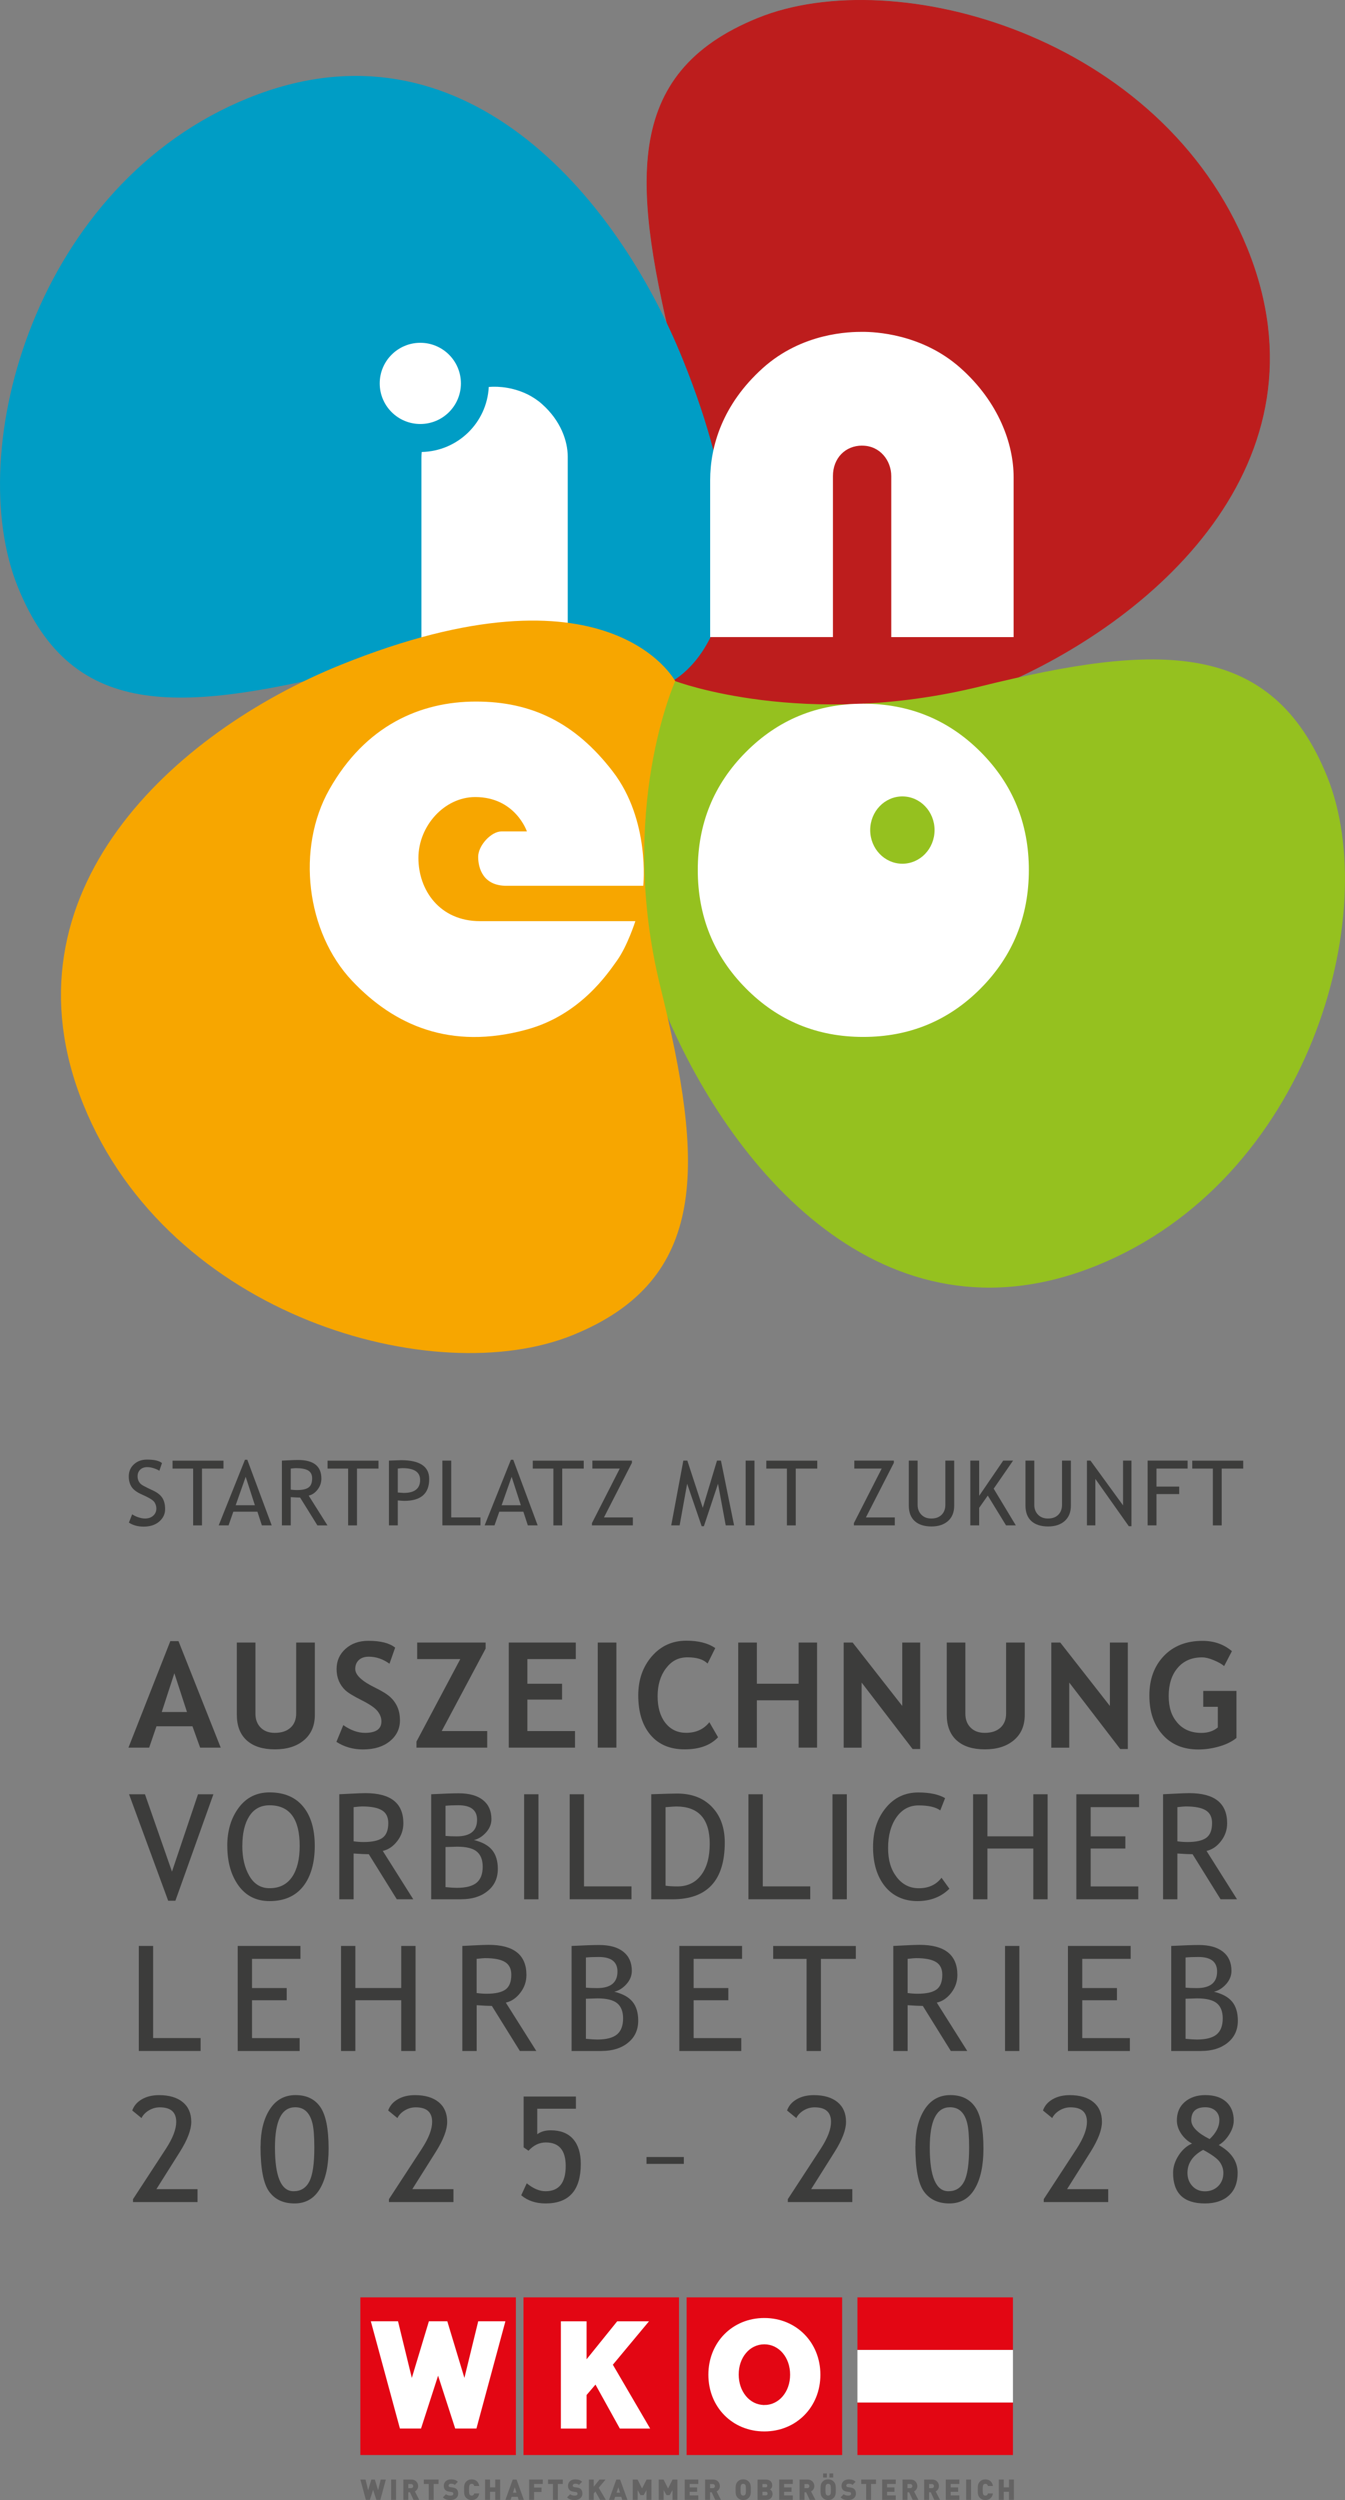 <?xml version="1.0" encoding="UTF-8"?>
<svg id="Ebene_1" data-name="Ebene 1" xmlns="http://www.w3.org/2000/svg" viewBox="0 0 338.94 629.89">
  <rect x="0" y="0" width="338.94" height="629.89" fill="#808080" stroke="none"/>
  <g>
    <path d="M33.52,554.81v-.72l8.29-12.7c1.73-2.66,2.6-4.92,2.6-6.77,0-2.45-1.38-3.67-4.14-3.67-.98,0-1.89.26-2.75.77-.86.51-1.48,1.16-1.86,1.94l-2.33-1.91c.41-1.18,1.21-2.12,2.41-2.82,1.2-.7,2.65-1.05,4.35-1.05,2.54,0,4.53.59,5.96,1.76,1.43,1.17,2.15,2.83,2.15,4.98,0,1.99-.95,4.49-2.85,7.52l-5.94,9.43h10.37v3.25h-16.26Z" style="fill: #3c3c3b;"/>
    <path d="M65.67,540.77c0-3.81.77-6.91,2.31-9.3,1.54-2.4,3.71-3.6,6.5-3.6s4.85,1,6.24,3c1.39,2,2.09,5.49,2.09,10.48,0,4.29-.73,7.66-2.19,10.13-1.46,2.46-3.59,3.69-6.4,3.69s-4.94-.99-6.39-2.98c-1.45-1.99-2.18-5.79-2.18-11.42ZM69.29,541.09c0,7.34,1.57,11,4.7,11,1.79,0,3.11-.81,3.96-2.44.84-1.63,1.26-4.47,1.26-8.55,0-2.81-.16-4.87-.49-6.18s-.85-2.31-1.57-2.98c-.72-.67-1.64-1.01-2.75-1.01-3.41,0-5.11,3.38-5.11,10.15Z" style="fill: #3c3c3b;"/>
    <path d="M98.01,554.81v-.72l8.29-12.7c1.73-2.66,2.6-4.92,2.6-6.77,0-2.45-1.38-3.67-4.14-3.67-.98,0-1.89.26-2.75.77-.86.51-1.48,1.16-1.86,1.94l-2.33-1.91c.41-1.18,1.21-2.12,2.41-2.82,1.2-.7,2.65-1.05,4.35-1.05,2.54,0,4.53.59,5.96,1.76,1.43,1.17,2.15,2.83,2.15,4.98,0,1.99-.95,4.49-2.85,7.52l-5.94,9.43h10.37v3.25h-16.26Z" style="fill: #3c3c3b;"/>
    <path d="M133.19,541.89l-1.23-.85v-12.81h13.17v3.07h-9.74v6.43c.89-.66,2.02-.99,3.4-.99,2.46,0,4.33.73,5.63,2.2,1.29,1.47,1.94,3.56,1.94,6.27,0,6.64-2.96,9.96-8.87,9.96-2.47,0-4.52-.69-6.14-2.06l1.39-3.02c1.64,1.34,3.22,2,4.73,2,3.4,0,5.09-2.12,5.09-6.36,0-3.95-1.67-5.93-5.02-5.93-1.61,0-3.07.69-4.35,2.08Z" style="fill: #3c3c3b;"/>
    <path d="M162.92,545.2v-1.73h9.41v1.73h-9.41Z" style="fill: #3c3c3b;"/>
    <path d="M198.53,554.81v-.72l8.29-12.7c1.73-2.66,2.6-4.92,2.6-6.77,0-2.45-1.38-3.67-4.14-3.67-.98,0-1.89.26-2.75.77-.86.51-1.48,1.16-1.86,1.94l-2.33-1.91c.41-1.18,1.21-2.12,2.41-2.82,1.2-.7,2.65-1.05,4.34-1.05,2.54,0,4.53.59,5.96,1.76,1.43,1.17,2.15,2.83,2.15,4.98,0,1.99-.95,4.49-2.85,7.52l-5.94,9.43h10.37v3.25h-16.26Z" style="fill: #3c3c3b;"/>
    <path d="M230.69,540.77c0-3.81.77-6.91,2.31-9.3s3.71-3.6,6.5-3.6,4.85,1,6.24,3c1.39,2,2.09,5.49,2.09,10.48,0,4.29-.73,7.66-2.19,10.13s-3.59,3.69-6.4,3.69-4.94-.99-6.39-2.98c-1.45-1.99-2.18-5.79-2.18-11.42ZM234.3,541.09c0,7.34,1.57,11,4.7,11,1.79,0,3.11-.81,3.96-2.44.84-1.63,1.26-4.47,1.26-8.55,0-2.81-.16-4.87-.49-6.18s-.85-2.31-1.57-2.98c-.72-.67-1.64-1.01-2.75-1.01-3.41,0-5.11,3.38-5.11,10.15Z" style="fill: #3c3c3b;"/>
    <path d="M263.02,554.81v-.72l8.29-12.7c1.73-2.66,2.6-4.92,2.6-6.77,0-2.45-1.38-3.67-4.14-3.67-.98,0-1.89.26-2.75.77-.86.51-1.48,1.16-1.86,1.94l-2.33-1.91c.41-1.18,1.21-2.12,2.41-2.82,1.2-.7,2.65-1.05,4.34-1.05,2.54,0,4.53.59,5.96,1.76,1.43,1.17,2.15,2.83,2.15,4.98,0,1.99-.95,4.49-2.85,7.52l-5.94,9.43h10.37v3.25h-16.26Z" style="fill: #3c3c3b;"/>
    <path d="M300.39,540.08c-1.12-.6-2.04-1.44-2.75-2.51-.71-1.07-1.07-2.18-1.07-3.32,0-1.96.67-3.52,2-4.66s3.05-1.72,5.16-1.72c2.28,0,4.04.57,5.29,1.72,1.25,1.14,1.88,2.7,1.88,4.68,0,1.16-.38,2.33-1.14,3.53-.76,1.2-1.64,2.08-2.64,2.65,3.18,1.78,4.77,4.13,4.77,7.03,0,2.45-.73,4.34-2.2,5.68-1.47,1.34-3.49,2.01-6.05,2.01-5.35,0-8.02-2.57-8.02-7.7,0-1.48.46-2.94,1.37-4.37.92-1.43,2.05-2.44,3.4-3.02ZM303.21,541.66c-2.65,1.43-3.97,3.37-3.97,5.82,0,1.31.41,2.41,1.23,3.3.82.89,1.88,1.33,3.18,1.33s2.46-.43,3.33-1.3c.87-.87,1.31-1.98,1.31-3.32,0-.98-.3-1.89-.9-2.75s-1.99-1.88-4.17-3.06ZM304.82,538.96c1.64-1.54,2.46-3.14,2.46-4.79,0-.99-.33-1.77-.98-2.36-.66-.58-1.51-.88-2.56-.88-2.36,0-3.54,1.09-3.54,3.27,0,1.61,1.54,3.2,4.62,4.75Z" style="fill: #3c3c3b;"/>
  </g>
  <g>
    <path d="M32.5,383.58l.81-2.05c.42.3.93.56,1.55.76s1.17.31,1.66.31c.87,0,1.57-.24,2.09-.71.53-.47.79-1.08.79-1.81,0-.55-.15-1.06-.44-1.53-.29-.47-1.03-.99-2.21-1.54l-1.31-.61c-1.11-.52-1.89-1.14-2.33-1.85-.44-.71-.66-1.57-.66-2.57,0-1.22.43-2.23,1.29-3.03.86-.8,1.97-1.2,3.32-1.2,1.8,0,3.06.29,3.76.88l-.66,1.94c-.3-.21-.75-.42-1.36-.62-.61-.2-1.17-.3-1.69-.3-.76,0-1.35.22-1.79.65-.43.43-.65.98-.65,1.66,0,.42.08.79.23,1.14.16.34.37.63.65.86.28.23.85.55,1.71.97l1.34.63c1.11.53,1.89,1.16,2.34,1.89.45.73.67,1.66.67,2.79,0,1.22-.49,2.26-1.48,3.12s-2.3,1.28-3.95,1.28c-1.45,0-2.68-.34-3.71-1.02Z" style="fill: #3c3c3b;"/>
    <path d="M50.9,370.02v14.31h-2.23v-14.31h-5.19v-2h12.84v2h-5.42Z" style="fill: #3c3c3b;"/>
    <path d="M65.99,384.32l-1.12-3.44h-6.07l-1.2,3.44h-2.49l6.62-16.53h.59l6.15,16.53h-2.47ZM61.92,372.07l-2.53,7.18h4.84l-2.32-7.18Z" style="fill: #3c3c3b;"/>
    <path d="M79.98,384.32l-4.35-7c-.5,0-1.28-.04-2.36-.11v7.11h-2.23v-16.31c.08,0,.66-.03,1.73-.08,1.07-.06,1.85-.08,2.34-.08,3.92,0,5.88,1.56,5.88,4.68,0,1.02-.32,1.95-.95,2.77s-1.38,1.33-2.25,1.53l4.73,7.5h-2.55ZM73.27,370.02v5.3c.53.07,1.05.11,1.56.11,1.34,0,2.31-.21,2.92-.65.61-.43.91-1.2.91-2.3,0-.91-.33-1.57-.98-1.97-.65-.4-1.69-.6-3.1-.6-.22,0-.66.04-1.31.11Z" style="fill: #3c3c3b;"/>
    <path d="M89.96,370.02v14.31h-2.23v-14.31h-5.19v-2h12.84v2h-5.42Z" style="fill: #3c3c3b;"/>
    <path d="M100.24,378.04v6.28h-2.23v-16.31c1.68-.07,2.7-.11,3.05-.11,4.74,0,7.1,1.58,7.1,4.75,0,3.67-2.09,5.5-6.28,5.5-.25,0-.8-.04-1.65-.11ZM100.24,370.02v6.02c.94.07,1.44.11,1.49.11,2.76,0,4.14-1.09,4.14-3.26,0-1.99-1.47-2.98-4.42-2.98-.3,0-.7.04-1.21.11Z" style="fill: #3c3c3b;"/>
    <path d="M111.48,384.32v-16.31h2.23v14.31h7.37v2h-9.6Z" style="fill: #3c3c3b;"/>
    <path d="M133.01,384.32l-1.12-3.44h-6.07l-1.2,3.44h-2.49l6.62-16.53h.59l6.15,16.53h-2.47ZM128.94,372.07l-2.53,7.18h4.84l-2.32-7.18Z" style="fill: #3c3c3b;"/>
    <path d="M141.68,370.02v14.31h-2.23v-14.31h-5.19v-2h12.84v2h-5.42Z" style="fill: #3c3c3b;"/>
    <path d="M149.17,384.32v-.56l7.01-13.75h-6.9v-2h9.96v.56l-7.04,13.75h7.28v2h-10.32Z" style="fill: #3c3c3b;"/>
    <path d="M182.88,384.32l-1.94-10.48-3.56,10.7h-.56l-3.66-10.7-1.89,10.48h-2.12l3.05-16.31h1.01l3.89,11.9,3.58-11.9h1l3.31,16.31h-2.12Z" style="fill: #3c3c3b;"/>
    <path d="M187.9,384.32v-16.31h2.23v16.31h-2.23Z" style="fill: #3c3c3b;"/>
    <path d="M200.53,370.02v14.31h-2.23v-14.31h-5.19v-2h12.84v2h-5.42Z" style="fill: #3c3c3b;"/>
    <path d="M215.18,384.32v-.56l7.01-13.75h-6.9v-2h9.96v.56l-7.04,13.75h7.28v2h-10.32Z" style="fill: #3c3c3b;"/>
    <path d="M229.01,368.01h2.23v11.17c0,1,.32,1.81.95,2.46s1.47.96,2.5.96c1.1,0,1.96-.31,2.59-.94.63-.62.95-1.47.95-2.54v-11.11h2.23v11.34c0,1.65-.51,2.93-1.54,3.86-1.03.92-2.43,1.39-4.2,1.39s-3.23-.45-4.22-1.36c-.99-.91-1.48-2.2-1.48-3.9v-11.33Z" style="fill: #3c3c3b;"/>
    <path d="M253.52,384.32l-4.6-7.5-2.17,3.08v4.42h-2.23v-16.31h2.23v8.87l6.06-8.87h2.48l-4.88,7.07,5.57,9.24h-2.46Z" style="fill: #3c3c3b;"/>
    <path d="M258.41,368.01h2.23v11.17c0,1,.32,1.81.95,2.46s1.47.96,2.5.96c1.1,0,1.96-.31,2.59-.94.63-.62.95-1.47.95-2.54v-11.11h2.23v11.34c0,1.65-.51,2.93-1.54,3.86-1.03.92-2.43,1.39-4.2,1.39s-3.23-.45-4.22-1.36c-.99-.91-1.48-2.2-1.48-3.9v-11.33Z" style="fill: #3c3c3b;"/>
    <path d="M284.46,384.54l-8.43-11.92v11.7h-2.12v-16.31h.89l8.21,11.28v-11.28h2.12v16.53h-.67Z" style="fill: #3c3c3b;"/>
    <path d="M291.43,370.02v4.53h5.73v1.89h-5.73v7.88h-2.23v-16.31h10.08v2h-7.85Z" style="fill: #3c3c3b;"/>
    <path d="M307.87,370.02v14.31h-2.23v-14.31h-5.19v-2h12.84v2h-5.42Z" style="fill: #3c3c3b;"/>
  </g>
  <g>
    <path d="M50.43,440.32l-1.93-5.37h-9.07l-1.84,5.37h-5.22l10.55-26.83h2.06l10.64,26.83h-5.19ZM43.94,421.58l-3.18,9.77h6.36l-3.18-9.77Z" style="fill: #3c3c3b;"/>
    <path d="M59.67,413.85h4.7v17.94c0,1.42.43,2.58,1.3,3.47s2.06,1.34,3.58,1.34c1.7,0,3.02-.44,3.97-1.31.95-.87,1.42-2.07,1.42-3.59v-17.85h4.7v18.21c0,2.72-.91,4.85-2.74,6.39-1.82,1.54-4.26,2.31-7.31,2.31s-5.44-.75-7.11-2.26c-1.67-1.51-2.5-3.66-2.5-6.47v-18.19Z" style="fill: #3c3c3b;"/>
    <path d="M84.78,438.86l1.73-4.21c1.85,1.3,3.68,1.95,5.47,1.95,2.76,0,4.14-.96,4.14-2.89,0-.9-.33-1.76-.98-2.58-.65-.82-1.99-1.74-4.02-2.76-2.03-1.02-3.4-1.85-4.1-2.51-.7-.66-1.25-1.44-1.63-2.34-.38-.9-.57-1.9-.57-3,0-2.05.75-3.75,2.25-5.09,1.5-1.35,3.42-2.02,5.77-2.02,3.06,0,5.31.57,6.74,1.72l-1.43,4.05c-1.65-1.18-3.39-1.77-5.22-1.77-1.08,0-1.92.29-2.52.86-.6.57-.89,1.32-.89,2.23,0,1.52,1.68,3.1,5.04,4.73,1.77.87,3.05,1.67,3.83,2.39.78.73,1.38,1.58,1.79,2.55.41.97.61,2.05.61,3.24,0,2.14-.85,3.91-2.54,5.29-1.69,1.38-3.96,2.08-6.8,2.08-2.47,0-4.7-.64-6.68-1.91Z" style="fill: #3c3c3b;"/>
    <path d="M104.95,440.32v-1.52l11.04-20.78h-10.86v-4.17h17.25v1.52l-11.07,20.78h11.47v4.17h-17.83Z" style="fill: #3c3c3b;"/>
    <path d="M132.9,418.03v6.2h8.74v3.99h-8.74v7.93h12v4.17h-16.69v-26.47h16.89v4.17h-12.19Z" style="fill: #3c3c3b;"/>
    <path d="M150.63,440.32v-26.47h4.7v26.47h-4.7Z" style="fill: #3c3c3b;"/>
    <path d="M180.24,415.26l-1.93,3.88c-1.05-1.05-2.73-1.57-5.06-1.57s-4.01.92-5.42,2.77c-1.41,1.85-2.11,4.19-2.11,7.02s.65,5.08,1.96,6.74c1.31,1.66,3.05,2.49,5.23,2.49,2.49,0,4.44-.89,5.85-2.67l2.19,3.79c-1.91,2.04-4.72,3.05-8.42,3.05s-6.57-1.22-8.62-3.65c-2.05-2.43-3.07-5.75-3.07-9.96,0-3.91,1.14-7.19,3.41-9.82,2.27-2.63,5.18-3.95,8.72-3.95,3.04,0,5.46.62,7.28,1.86Z" style="fill: #3c3c3b;"/>
    <path d="M201.26,440.32v-11.92h-10.53v11.92h-4.7v-26.47h4.7v10.37h10.53v-10.37h4.64v26.47h-4.64Z" style="fill: #3c3c3b;"/>
    <path d="M229.98,440.68l-12.85-16.75v16.4h-4.52v-26.48h2.26l12.5,15.97v-15.97h4.52v26.83h-1.91Z" style="fill: #3c3c3b;"/>
    <path d="M238.57,413.85h4.7v17.94c0,1.42.43,2.58,1.3,3.47s2.06,1.34,3.58,1.34c1.7,0,3.02-.44,3.97-1.31.95-.87,1.42-2.07,1.42-3.59v-17.85h4.7v18.21c0,2.72-.91,4.85-2.74,6.39-1.82,1.54-4.26,2.31-7.31,2.31s-5.44-.75-7.11-2.26-2.5-3.66-2.5-6.47v-18.19Z" style="fill: #3c3c3b;"/>
    <path d="M282.3,440.68l-12.85-16.75v16.4h-4.52v-26.48h2.26l12.5,15.97v-15.97h4.52v26.83h-1.91Z" style="fill: #3c3c3b;"/>
    <path d="M310.45,416l-1.97,3.78c-.55-.49-1.41-.99-2.57-1.47-1.16-.49-2.15-.73-2.98-.73-2.6,0-4.66.88-6.16,2.65-1.51,1.76-2.26,4.13-2.26,7.09s.74,5.07,2.21,6.76,3.48,2.53,6.03,2.53c1.67,0,3.05-.46,4.14-1.37v-5.2h-3.67v-4.01h8.37v11.85c-1.12.92-2.56,1.63-4.33,2.14-1.76.51-3.52.77-5.27.77-3.79,0-6.8-1.24-9.02-3.73-2.22-2.49-3.33-5.77-3.33-9.86s1.21-7.4,3.63-9.95c2.42-2.55,5.68-3.83,9.77-3.83,2.9,0,5.37.87,7.41,2.6Z" style="fill: #3c3c3b;"/>
  </g>
  <g>
    <path d="M44.2,478.9h-1.82l-9.86-26.83h4.01l6.81,19.49,6.56-19.49h3.88l-9.58,26.83Z" style="fill: #3c3c3b;"/>
    <path d="M57.27,465.08c0-3.83.96-7.03,2.88-9.61,1.92-2.58,4.51-3.87,7.78-3.87,3.67,0,6.49,1.19,8.45,3.56,1.96,2.37,2.94,5.68,2.94,9.92s-.98,7.75-2.94,10.22c-1.96,2.46-4.78,3.69-8.44,3.69-3.34,0-5.95-1.3-7.83-3.9-1.88-2.6-2.83-5.94-2.83-10.01ZM61.06,465.08c0,3.04.6,5.57,1.8,7.61,1.2,2.04,2.89,3.05,5.07,3.05,2.47,0,4.35-.93,5.65-2.8,1.29-1.87,1.94-4.49,1.94-7.86,0-6.82-2.53-10.23-7.59-10.23-2.24,0-3.94.92-5.11,2.75-1.17,1.83-1.75,4.32-1.75,7.48Z" style="fill: #3c3c3b;"/>
    <path d="M100,478.54l-7.06-11.36c-.81,0-2.08-.06-3.83-.18v11.54h-3.61v-26.47c.13,0,1.07-.05,2.81-.14,1.74-.09,3.01-.14,3.8-.14,6.36,0,9.54,2.53,9.54,7.59,0,1.66-.51,3.16-1.54,4.49-1.02,1.33-2.24,2.16-3.65,2.48l7.68,12.18h-4.14ZM89.11,455.33v8.6c.87.12,1.71.18,2.53.18,2.17,0,3.75-.35,4.73-1.05.99-.7,1.48-1.95,1.48-3.74,0-1.48-.53-2.55-1.59-3.2-1.06-.65-2.73-.98-5.02-.98-.36,0-1.07.06-2.13.18Z" style="fill: #3c3c3b;"/>
    <path d="M116.21,478.54h-7.55v-26.47c3.22-.16,5.53-.24,6.96-.24,2.61,0,4.64.56,6.07,1.69,1.43,1.13,2.15,2.74,2.15,4.83,0,1.23-.46,2.35-1.37,3.36-.92,1.01-1.93,1.64-3.04,1.9,2.1.51,3.62,1.34,4.58,2.51.96,1.17,1.44,2.76,1.44,4.77,0,2.33-.85,4.18-2.56,5.56-1.7,1.39-3.93,2.08-6.68,2.08ZM112.27,454.96v7.61c.76.07,1.7.11,2.82.11,3.42,0,5.13-1.39,5.13-4.17,0-2.45-1.57-3.67-4.72-3.67-1.2,0-2.28.04-3.23.13ZM112.27,465.37v10.1c1.24.12,2.19.18,2.85.18,2.26,0,3.92-.42,4.96-1.27,1.04-.85,1.56-2.2,1.56-4.06,0-1.72-.5-2.99-1.49-3.81-.99-.82-2.65-1.23-4.98-1.23l-2.91.09Z" style="fill: #3c3c3b;"/>
    <path d="M132.08,478.54v-26.47h3.61v26.47h-3.61Z" style="fill: #3c3c3b;"/>
    <path d="M143.56,478.54v-26.47h3.61v23.21h11.96v3.25h-15.57Z" style="fill: #3c3c3b;"/>
    <path d="M169.44,478.54h-5.33v-26.47c3.4-.12,5.57-.18,6.52-.18,3.7,0,6.62,1.12,8.78,3.37,2.16,2.25,3.23,5.24,3.23,8.97,0,9.54-4.4,14.31-13.21,14.31ZM167.72,455.33v19.78c.81.12,1.81.18,3,.18,2.53,0,4.52-.95,5.96-2.85,1.45-1.9,2.17-4.53,2.17-7.9,0-6.26-2.81-9.39-8.44-9.39-.34,0-1.23.06-2.69.18Z" style="fill: #3c3c3b;"/>
    <path d="M188.61,478.54v-26.47h3.61v23.21h11.96v3.25h-15.57Z" style="fill: #3c3c3b;"/>
    <path d="M209.79,478.54v-26.47h3.61v26.47h-3.61Z" style="fill: #3c3c3b;"/>
    <path d="M238.16,453.05l-1.21,3.09c-1.16-.84-2.97-1.26-5.46-1.26-2.32,0-4.19,1-5.59,3s-2.1,4.58-2.1,7.73.72,5.45,2.16,7.33c1.44,1.87,3.3,2.81,5.57,2.81,2.48,0,4.39-.88,5.73-2.64l1.99,2.76c-2.1,2.08-4.79,3.12-8.09,3.12s-6.18-1.25-8.17-3.74c-1.99-2.49-2.98-5.78-2.98-9.86s1.06-7.23,3.18-9.85c2.12-2.61,4.86-3.92,8.22-3.92,2.88,0,5.13.48,6.76,1.43Z" style="fill: #3c3c3b;"/>
    <path d="M260.39,478.54v-12.79h-11.56v12.79h-3.61v-26.47h3.61v10.6h11.56v-10.6h3.61v26.47h-3.61Z" style="fill: #3c3c3b;"/>
    <path d="M274.85,455.33v7.35h8.74v3.07h-8.74v9.54h12v3.25h-15.61v-26.47h15.81v3.25h-12.19Z" style="fill: #3c3c3b;"/>
    <path d="M307.59,478.54l-7.06-11.36c-.81,0-2.08-.06-3.83-.18v11.54h-3.61v-26.47c.13,0,1.07-.05,2.81-.14,1.74-.09,3.01-.14,3.8-.14,6.36,0,9.54,2.53,9.54,7.59,0,1.66-.51,3.16-1.54,4.49-1.02,1.33-2.24,2.16-3.65,2.48l7.68,12.18h-4.14ZM296.7,455.33v8.6c.87.12,1.71.18,2.53.18,2.17,0,3.75-.35,4.73-1.05.99-.7,1.48-1.95,1.48-3.74,0-1.48-.53-2.55-1.59-3.2s-2.73-.98-5.02-.98c-.36,0-1.07.06-2.13.18Z" style="fill: #3c3c3b;"/>
  </g>
  <g>
    <path d="M34.98,516.76v-26.47h3.61v23.21h11.96v3.25h-15.57Z" style="fill: #3c3c3b;"/>
    <path d="M63.51,493.55v7.35h8.74v3.07h-8.74v9.54h12v3.25h-15.61v-26.47h15.81v3.25h-12.19Z" style="fill: #3c3c3b;"/>
    <path d="M101.11,516.76v-12.79h-11.56v12.79h-3.61v-26.47h3.61v10.6h11.56v-10.6h3.61v26.47h-3.61Z" style="fill: #3c3c3b;"/>
    <path d="M131.01,516.76l-7.06-11.36c-.81,0-2.08-.06-3.83-.18v11.54h-3.61v-26.47c.13,0,1.07-.05,2.81-.14,1.74-.09,3.01-.14,3.8-.14,6.36,0,9.54,2.53,9.54,7.59,0,1.66-.51,3.16-1.54,4.49-1.02,1.33-2.24,2.16-3.65,2.48l7.68,12.18h-4.14ZM120.11,493.55v8.6c.87.12,1.71.18,2.53.18,2.17,0,3.75-.35,4.73-1.05.99-.7,1.48-1.95,1.48-3.74,0-1.48-.53-2.55-1.59-3.2-1.06-.65-2.73-.98-5.02-.98-.36,0-1.07.06-2.13.18Z" style="fill: #3c3c3b;"/>
    <path d="M151.59,516.76h-7.55v-26.47c3.22-.16,5.53-.24,6.96-.24,2.61,0,4.64.56,6.07,1.69,1.43,1.13,2.15,2.74,2.15,4.83,0,1.23-.46,2.35-1.37,3.36-.92,1.01-1.93,1.64-3.04,1.9,2.1.51,3.62,1.34,4.58,2.51.96,1.17,1.44,2.76,1.44,4.77,0,2.33-.85,4.18-2.56,5.56-1.7,1.39-3.93,2.08-6.68,2.08ZM147.65,493.19v7.61c.76.07,1.7.11,2.82.11,3.42,0,5.13-1.39,5.13-4.17,0-2.45-1.57-3.67-4.72-3.67-1.2,0-2.28.04-3.23.13ZM147.65,503.59v10.1c1.24.12,2.19.18,2.85.18,2.26,0,3.92-.42,4.96-1.27,1.04-.85,1.56-2.2,1.56-4.06,0-1.72-.5-2.99-1.49-3.81-.99-.82-2.65-1.23-4.98-1.23l-2.91.09Z" style="fill: #3c3c3b;"/>
    <path d="M174.8,493.55v7.35h8.74v3.07h-8.74v9.54h12v3.25h-15.61v-26.47h15.81v3.25h-12.19Z" style="fill: #3c3c3b;"/>
    <path d="M206.87,493.55v23.21h-3.61v-23.21h-8.42v-3.25h20.83v3.25h-8.8Z" style="fill: #3c3c3b;"/>
    <path d="M239.61,516.76l-7.06-11.36c-.81,0-2.08-.06-3.83-.18v11.54h-3.61v-26.47c.13,0,1.07-.05,2.81-.14,1.74-.09,3.01-.14,3.8-.14,6.36,0,9.54,2.53,9.54,7.59,0,1.66-.51,3.16-1.54,4.49-1.02,1.33-2.24,2.16-3.65,2.48l7.68,12.18h-4.14ZM228.72,493.55v8.6c.87.12,1.71.18,2.53.18,2.17,0,3.75-.35,4.73-1.05.99-.7,1.48-1.95,1.48-3.74,0-1.48-.53-2.55-1.59-3.2s-2.73-.98-5.02-.98c-.36,0-1.07.06-2.13.18Z" style="fill: #3c3c3b;"/>
    <path d="M253.27,516.76v-26.47h3.61v26.47h-3.61Z" style="fill: #3c3c3b;"/>
    <path d="M272.73,493.55v7.35h8.74v3.07h-8.74v9.54h12v3.25h-15.61v-26.47h15.81v3.25h-12.19Z" style="fill: #3c3c3b;"/>
    <path d="M302.7,516.76h-7.55v-26.47c3.22-.16,5.53-.24,6.96-.24,2.61,0,4.64.56,6.07,1.69,1.43,1.13,2.15,2.74,2.15,4.83,0,1.23-.46,2.35-1.37,3.36s-1.93,1.64-3.04,1.9c2.1.51,3.62,1.34,4.58,2.51.96,1.17,1.44,2.76,1.44,4.77,0,2.33-.85,4.18-2.56,5.56-1.71,1.39-3.93,2.08-6.68,2.08ZM298.76,493.19v7.61c.76.07,1.7.11,2.82.11,3.42,0,5.13-1.39,5.13-4.17,0-2.45-1.57-3.67-4.72-3.67-1.2,0-2.28.04-3.23.13ZM298.76,503.59v10.1c1.24.12,2.19.18,2.85.18,2.26,0,3.92-.42,4.96-1.27,1.04-.85,1.56-2.2,1.56-4.06,0-1.72-.5-2.99-1.49-3.81-.99-.82-2.65-1.23-4.98-1.23l-2.91.09Z" style="fill: #3c3c3b;"/>
  </g>
  <g>
    <path d="M167.03,168.85s14.48-32.68,3.48-77.23c-11-44.55-14.04-73.07,20.56-87.05,34.6-13.98,101.55,4.47,123.23,58.12,21.68,53.65-23.35,94.3-64.97,111.12-67.69,27.35-82.3-4.96-82.3-4.96" style="fill: #bd1d1d;"/>
    <path d="M167.03,168.85s14.48-32.68,3.48-77.23c-11-44.55-14.04-73.07,20.56-87.05,34.6-13.98,101.55,4.47,123.23,58.12,21.68,53.65-23.35,94.3-64.97,111.12-67.69,27.35-82.3-4.96-82.3-4.96Z" style="fill: none; stroke: #bd1d1d; stroke-width: .15px;"/>
    <path d="M170.16,171.61s32.5,12.3,77.05,1.3c44.55-11,73.25-11.86,87.23,22.74,13.98,34.6-4.47,101.55-58.12,123.23-53.65,21.68-92.68-24.39-109.5-66.01-27.35-67.69,3.33-81.26,3.33-81.26" style="fill: #95c11f;"/>
    <path d="M259.27,219.2c0-11.69-4.04-21.6-12.13-29.72-8.09-8.12-17.96-12.18-29.61-12.18s-21.48,4.06-29.56,12.18c-8.09,8.12-12.13,18.03-12.13,29.72s4.04,21.67,12.13,29.83c8.08,8.16,17.94,12.23,29.56,12.23s21.53-4.08,29.61-12.23c8.09-8.16,12.13-18.1,12.13-29.83M235.51,209.14c0,4.69-3.63,8.48-8.11,8.48s-8.11-3.8-8.11-8.48,3.63-8.48,8.11-8.48,8.11,3.8,8.11,8.48" style="fill: #fff;"/>
    <path d="M168.78,171.94s-32.79-14.75-77.34-3.75c-44.55,11-72.96,14.31-86.94-20.29C-9.49,113.31,8.96,46.36,62.62,24.68c53.65-21.68,92.64,24.29,109.46,65.91,27.35,67.7-3.29,81.36-3.29,81.36" style="fill: #009dc5;"/>
    <path d="M143.07,168.54v-53.47c0-3.96-1.77-9.07-6.47-13.25-4.69-4.17-10.43-4.38-11.89-4.38-.32,0-.86,0-1.54.05-.46,9.02-7.81,16.2-16.9,16.39-.05.54-.07,1.08-.07,1.6v53.05h36.87Z" style="fill: #fff;"/>
    <path d="M170.16,171.61s-14.73,32.55-3.73,77.1c11,44.55,12.41,73.73-22.19,87.71-34.6,13.98-101.55-4.47-123.23-58.12-21.68-53.65,23.17-93.94,64.79-110.76,67.69-27.35,84.36,4.07,84.36,4.07" style="fill: #f7a600;"/>
    <path d="M132.78,209.48h-6.4c-2.61,0-5.88,3.55-5.88,6.4s1.23,7.3,7.11,7.3h34.49s1.8-16.49-7.68-28.8c-9.47-12.32-20.47-17.62-34.49-17.62s-27.86,6.05-36.95,22.17c-8.34,14.78-5.87,35.91,5.78,48.23,10.46,11.05,24.63,17.56,44.06,12.22,13.46-3.7,20.38-14.18,22.65-17.34,2.65-3.69,4.64-9.95,4.64-9.95h-39.13c-10.23,0-15.54-7.87-15.54-15.92s6.54-15.35,14.31-15.35c10.14,0,13.03,8.67,13.03,8.67" style="fill: #fff;"/>
    <path d="M217.25,112.28c4.54,0,7.35,3.79,7.35,7.68v40.56h30.83v-40.35c0-8.22-3.68-18.82-13.41-27.47-9.74-8.65-21.63-9.09-24.66-9.09s-15.14.11-25.2,9.19c-10.06,9.09-13.2,19.58-13.2,28.23v39.48h30.94v-40.56c0-4.54,3.14-7.68,7.36-7.68" style="fill: #fff;"/>
    <path d="M105.92,106.83c5.65,0,10.23-4.58,10.23-10.23s-4.58-10.23-10.23-10.23-10.23,4.58-10.23,10.23,4.58,10.23,10.23,10.23" style="fill: #fff;"/>
  </g>
  <polygon points="97.23 624.73 95.94 624.73 95.28 627.43 94.46 624.73 93.58 624.73 92.77 627.43 92.11 624.73 90.81 624.73 92.2 629.85 93.21 629.85 94.02 627.33 94.84 629.85 95.85 629.85 97.23 624.73" style="fill: #646363;"/>
  <rect x="98.57" y="624.73" width="1.24" height="5.12" style="fill: #646363;"/>
  <path d="M104.13,626.38c0,.27-.2.52-.54.52h-.7v-1.03h.7c.34,0,.54.25.54.52M105.64,629.85l-1.09-2.13c.4-.2.82-.64.82-1.34,0-.84-.6-1.65-1.72-1.65h-2v5.12h1.24v-1.91h.42l.89,1.91h1.44Z" style="fill: #646363;"/>
  <polygon points="110.52 625.85 110.52 624.73 106.8 624.73 106.8 625.85 108.04 625.85 108.04 629.85 109.28 629.85 109.28 625.85 110.52 625.85" style="fill: #646363;"/>
  <g>
    <path d="M115.46,628.28c0-.47-.11-.85-.38-1.12-.21-.22-.54-.36-.99-.42l-.61-.09c-.18-.02-.28-.09-.35-.15-.08-.08-.1-.17-.1-.24,0-.22.18-.47.61-.47.22,0,.64-.02.96.3l.78-.79c-.43-.44-.98-.61-1.7-.61-1.15,0-1.84.68-1.84,1.62,0,.44.11.78.35,1.03.23.24.57.39,1.01.45l.61.09c.16.02.27.07.33.14.07.08.1.18.1.3,0,.29-.23.46-.72.46-.4,0-.87-.09-1.13-.36l-.79.8c.51.53,1.14.68,1.91.68,1.06,0,1.95-.57,1.95-1.61" style="fill: #646363;"/>
    <path d="M120.77,628.23h-1.26c-.08.29-.23.55-.64.55-.23,0-.4-.09-.49-.22-.11-.15-.19-.33-.19-1.26s.08-1.12.19-1.27c.09-.12.26-.22.49-.22.41,0,.57.26.64.55h1.26c-.18-1.13-.96-1.67-1.91-1.67-.59,0-1.04.2-1.4.58-.53.54-.51,1.26-.51,2.03s-.02,1.49.51,2.03c.37.37.82.57,1.4.57.96,0,1.73-.54,1.91-1.67" style="fill: #646363;"/>
  </g>
  <polygon points="126.04 629.85 126.04 624.73 124.8 624.73 124.8 626.7 123.49 626.7 123.49 624.73 122.24 624.73 122.24 629.85 123.49 629.85 123.49 627.82 124.8 627.82 124.8 629.85 126.04 629.85" style="fill: #646363;"/>
  <path d="M130.15,628.04h-.88l.45-1.36.43,1.36ZM132.01,629.85l-1.84-5.12h-.96l-1.84,5.12h1.3l.25-.76h1.55l.23.76h1.3Z" style="fill: #646363;"/>
  <polygon points="136.78 625.85 136.78 624.73 133.34 624.73 133.34 629.85 134.59 629.85 134.59 627.87 136.46 627.87 136.46 626.75 134.59 626.75 134.59 625.85 136.78 625.85" style="fill: #646363;"/>
  <polygon points="141.82 625.85 141.82 624.73 138.1 624.73 138.1 625.85 139.34 625.85 139.34 629.85 140.58 629.85 140.58 625.85 141.82 625.85" style="fill: #646363;"/>
  <path d="M146.76,628.28c0-.47-.11-.85-.38-1.12-.21-.22-.54-.36-.99-.42l-.61-.09c-.18-.02-.28-.09-.35-.15-.08-.08-.1-.17-.1-.24,0-.22.18-.47.61-.47.22,0,.64-.02.96.3l.78-.79c-.43-.44-.98-.61-1.7-.61-1.15,0-1.84.68-1.84,1.62,0,.44.11.78.35,1.03.23.24.57.39,1.01.45l.61.09c.16.02.27.07.33.14.07.08.1.18.1.3,0,.29-.23.46-.72.46-.4,0-.87-.09-1.13-.36l-.79.8c.51.53,1.14.68,1.91.68,1.07,0,1.95-.57,1.95-1.61" style="fill: #646363;"/>
  <polygon points="152.66 629.85 150.88 626.8 152.6 624.73 151.08 624.73 149.62 626.54 149.62 624.73 148.4 624.73 148.4 629.85 149.62 629.85 149.62 628.24 150.05 627.75 151.21 629.85 152.66 629.85" style="fill: #646363;"/>
  <path d="M156.25,628.04h-.88l.45-1.36.43,1.36ZM158.11,629.85l-1.84-5.12h-.96l-1.84,5.12h1.3l.25-.76h1.55l.23.76h1.3Z" style="fill: #646363;"/>
  <polygon points="164.16 629.85 164.16 624.73 162.94 624.73 161.8 626.99 160.67 624.73 159.45 624.73 159.45 629.85 160.69 629.85 160.69 627.4 161.4 628.66 162.2 628.66 162.91 627.4 162.91 629.85 164.16 629.85" style="fill: #646363;"/>
  <polygon points="170.71 629.85 170.71 624.73 169.49 624.73 168.35 626.99 167.22 624.73 166 624.73 166 629.85 167.24 629.85 167.24 627.4 167.96 628.66 168.75 628.66 169.47 627.4 169.47 629.85 170.71 629.85" style="fill: #646363;"/>
  <polygon points="175.98 629.85 175.98 628.73 173.79 628.73 173.79 627.83 175.67 627.83 175.67 626.71 173.79 626.71 173.79 625.85 175.98 625.85 175.98 624.73 172.55 624.73 172.55 629.85 175.98 629.85" style="fill: #646363;"/>
  <g>
    <path d="M180.17,626.38c0,.27-.2.52-.54.52h-.7v-1.03h.7c.34,0,.54.25.54.52M181.68,629.85l-1.09-2.13c.4-.2.82-.64.82-1.34,0-.84-.6-1.65-1.72-1.65h-2v5.12h1.24v-1.91h.42l.89,1.91h1.44Z" style="fill: #646363;"/>
    <path d="M187.97,627.29c0,.94-.07,1.1-.18,1.25-.09.12-.27.23-.5.23s-.4-.11-.49-.23c-.11-.15-.18-.31-.18-1.25s.07-1.11.18-1.26c.09-.12.27-.22.49-.22s.4.1.5.22c.11.15.18.32.18,1.26M189.21,627.29c0-.77.02-1.49-.51-2.03-.37-.38-.79-.58-1.41-.58s-1.04.2-1.41.58c-.53.54-.51,1.26-.51,2.03s-.02,1.49.51,2.03c.37.37.79.58,1.41.58s1.04-.2,1.41-.58c.53-.54.51-1.26.51-2.03" style="fill: #646363;"/>
    <path d="M193.43,628.27c0,.22-.11.45-.45.45h-.84v-.9h.84c.34,0,.45.23.45.45M193.36,626.27c0,.2-.11.42-.45.42h-.77v-.83h.77c.34,0,.45.22.45.42M194.67,628.34c0-.72-.42-.98-.62-1.11.16-.11.55-.43.55-1.01,0-.88-.56-1.48-1.61-1.48h-2.09v5.12h2.2c.9,0,1.58-.53,1.58-1.51" style="fill: #646363;"/>
  </g>
  <polygon points="199.78 629.85 199.78 628.73 197.59 628.73 197.59 627.83 199.47 627.83 199.47 626.71 197.59 626.71 197.59 625.85 199.78 625.85 199.78 624.73 196.35 624.73 196.35 629.85 199.78 629.85" style="fill: #646363;"/>
  <g>
    <path d="M203.97,626.38c0,.27-.2.52-.54.52h-.7v-1.03h.7c.34,0,.54.25.54.52M205.48,629.85l-1.09-2.13c.4-.2.82-.64.82-1.34,0-.84-.6-1.65-1.72-1.65h-2v5.12h1.24v-1.91h.42l.89,1.91h1.44Z" style="fill: #646363;"/>
    <path d="M209.38,627.29c0,.94-.07,1.1-.18,1.25-.09.12-.27.23-.5.23s-.4-.11-.5-.23c-.11-.15-.18-.31-.18-1.25s.07-1.11.18-1.26c.09-.12.27-.22.5-.22s.4.1.5.22c.11.15.18.32.18,1.26M210.62,627.29c0-.77.02-1.49-.51-2.03-.37-.38-.79-.58-1.41-.58s-1.04.2-1.41.58c-.53.54-.51,1.26-.51,2.03s-.02,1.49.51,2.03c.37.37.79.58,1.41.58s1.04-.2,1.41-.58c.53-.54.51-1.26.51-2.03M207.42,623.19h.95v1.04h-.95v-1.04ZM209.02,623.19h.95v1.04h-.95v-1.04Z" style="fill: #646363;"/>
    <path d="M215.69,628.28c0-.47-.11-.85-.38-1.12-.21-.22-.54-.36-.99-.42l-.61-.09c-.18-.02-.28-.09-.35-.15-.08-.08-.1-.17-.1-.24,0-.22.18-.47.61-.47.22,0,.64-.02.96.3l.78-.79c-.43-.44-.98-.61-1.7-.61-1.15,0-1.84.68-1.84,1.62,0,.44.11.78.35,1.03.23.24.57.39,1.01.45l.61.09c.16.02.27.07.33.14.07.08.1.18.1.3,0,.29-.24.46-.72.46-.4,0-.87-.09-1.13-.36l-.79.8c.51.53,1.14.68,1.91.68,1.07,0,1.95-.57,1.95-1.61" style="fill: #646363;"/>
  </g>
  <polygon points="220.75 625.85 220.75 624.73 217.03 624.73 217.03 625.85 218.27 625.85 218.27 629.85 219.51 629.85 219.51 625.85 220.75 625.85" style="fill: #646363;"/>
  <polygon points="225.73 629.85 225.73 628.73 223.54 628.73 223.54 627.83 225.41 627.83 225.41 626.71 223.54 626.71 223.54 625.85 225.73 625.85 225.73 624.73 222.3 624.73 222.3 629.85 225.73 629.85" style="fill: #646363;"/>
  <g>
    <path d="M229.92,626.38c0,.27-.2.52-.54.52h-.7v-1.03h.7c.34,0,.54.25.54.52M231.43,629.85l-1.09-2.13c.4-.2.82-.64.82-1.34,0-.84-.6-1.65-1.72-1.65h-2v5.12h1.24v-1.91h.42l.89,1.91h1.44Z" style="fill: #646363;"/>
    <path d="M235.37,626.38c0,.27-.2.52-.54.52h-.7v-1.03h.7c.34,0,.54.25.54.52M236.88,629.85l-1.09-2.13c.4-.2.82-.64.82-1.34,0-.84-.6-1.65-1.72-1.65h-2v5.12h1.24v-1.91h.42l.89,1.91h1.44Z" style="fill: #646363;"/>
  </g>
  <polygon points="241.76 629.85 241.76 628.73 239.57 628.73 239.57 627.83 241.45 627.83 241.45 626.71 239.57 626.71 239.57 625.85 241.76 625.85 241.76 624.73 238.33 624.73 238.33 629.85 241.76 629.85" style="fill: #646363;"/>
  <rect x="243.47" y="624.73" width="1.24" height="5.12" style="fill: #646363;"/>
  <path d="M250.22,628.23h-1.26c-.08.29-.23.55-.64.55-.23,0-.4-.09-.49-.22-.11-.15-.19-.33-.19-1.26s.08-1.12.19-1.27c.09-.12.26-.22.49-.22.41,0,.57.26.64.55h1.26c-.18-1.13-.96-1.67-1.91-1.67-.59,0-1.04.2-1.4.58-.53.54-.51,1.26-.51,2.03s-.02,1.49.51,2.03c.37.37.82.57,1.4.57.96,0,1.73-.54,1.91-1.67" style="fill: #646363;"/>
  <polygon points="255.5 629.85 255.5 624.73 254.26 624.73 254.26 626.7 252.94 626.7 252.94 624.73 251.7 624.73 251.7 629.85 252.94 629.85 252.94 627.82 254.26 627.82 254.26 629.85 255.5 629.85" style="fill: #646363;"/>
  <rect x="173.03" y="578.83" width="39.19" height="39.73" style="fill: #e30613;"/>
  <rect x="131.92" y="578.83" width="39.19" height="39.73" style="fill: #e30613;"/>
  <polygon points="163.84 611.89 154.44 595.8 163.54 584.87 155.53 584.87 147.82 594.43 147.82 584.87 141.34 584.87 141.34 611.89 147.82 611.89 147.82 603.43 150.06 600.81 156.2 611.89 163.84 611.89" style="fill: #fff;"/>
  <rect x="90.81" y="578.83" width="39.19" height="39.73" style="fill: #e30613;"/>
  <polygon points="127.36 584.86 120.51 584.86 117.03 599.13 112.72 584.86 108.08 584.86 103.78 599.13 100.3 584.86 93.45 584.86 100.78 611.88 106.1 611.88 110.4 598.56 114.71 611.88 120.06 611.88 127.36 584.86" style="fill: #fff;"/>
  <g>
    <path d="M192.61,605.61c3.48,0,6.15-3.15,6.15-7.29s-2.66-7.3-6.15-7.3-6.11,3.16-6.11,7.26,2.62,7.33,6.11,7.33M192.61,584.03c8.06,0,14.13,6.16,14.13,14.29s-6.07,14.29-14.13,14.29-14.1-6.16-14.1-14.29,6.04-14.29,14.1-14.29" style="fill: #fff;"/>
    <path d="M192.61,605.61c3.48,0,6.15-3.15,6.15-7.3s-2.66-7.3-6.15-7.3-6.11,3.15-6.11,7.26,2.62,7.33,6.11,7.33" style="fill: #e30613;"/>
    <path d="M192.61,605.61c3.48,0,6.15-3.15,6.15-7.3s-2.66-7.3-6.15-7.3-6.11,3.15-6.11,7.26,2.62,7.33,6.11,7.33Z" style="fill: none; stroke: #e30613; stroke-miterlimit: 3.86; stroke-width: .7px;"/>
  </g>
  <rect x="216.07" y="578.83" width="39.19" height="13.24" style="fill: #e30613;"/>
  <rect x="216.07" y="605.32" width="39.19" height="13.24" style="fill: #e30613;"/>
  <rect x="216.07" y="592.08" width="39.19" height="13.24" style="fill: #fff;"/>
</svg>